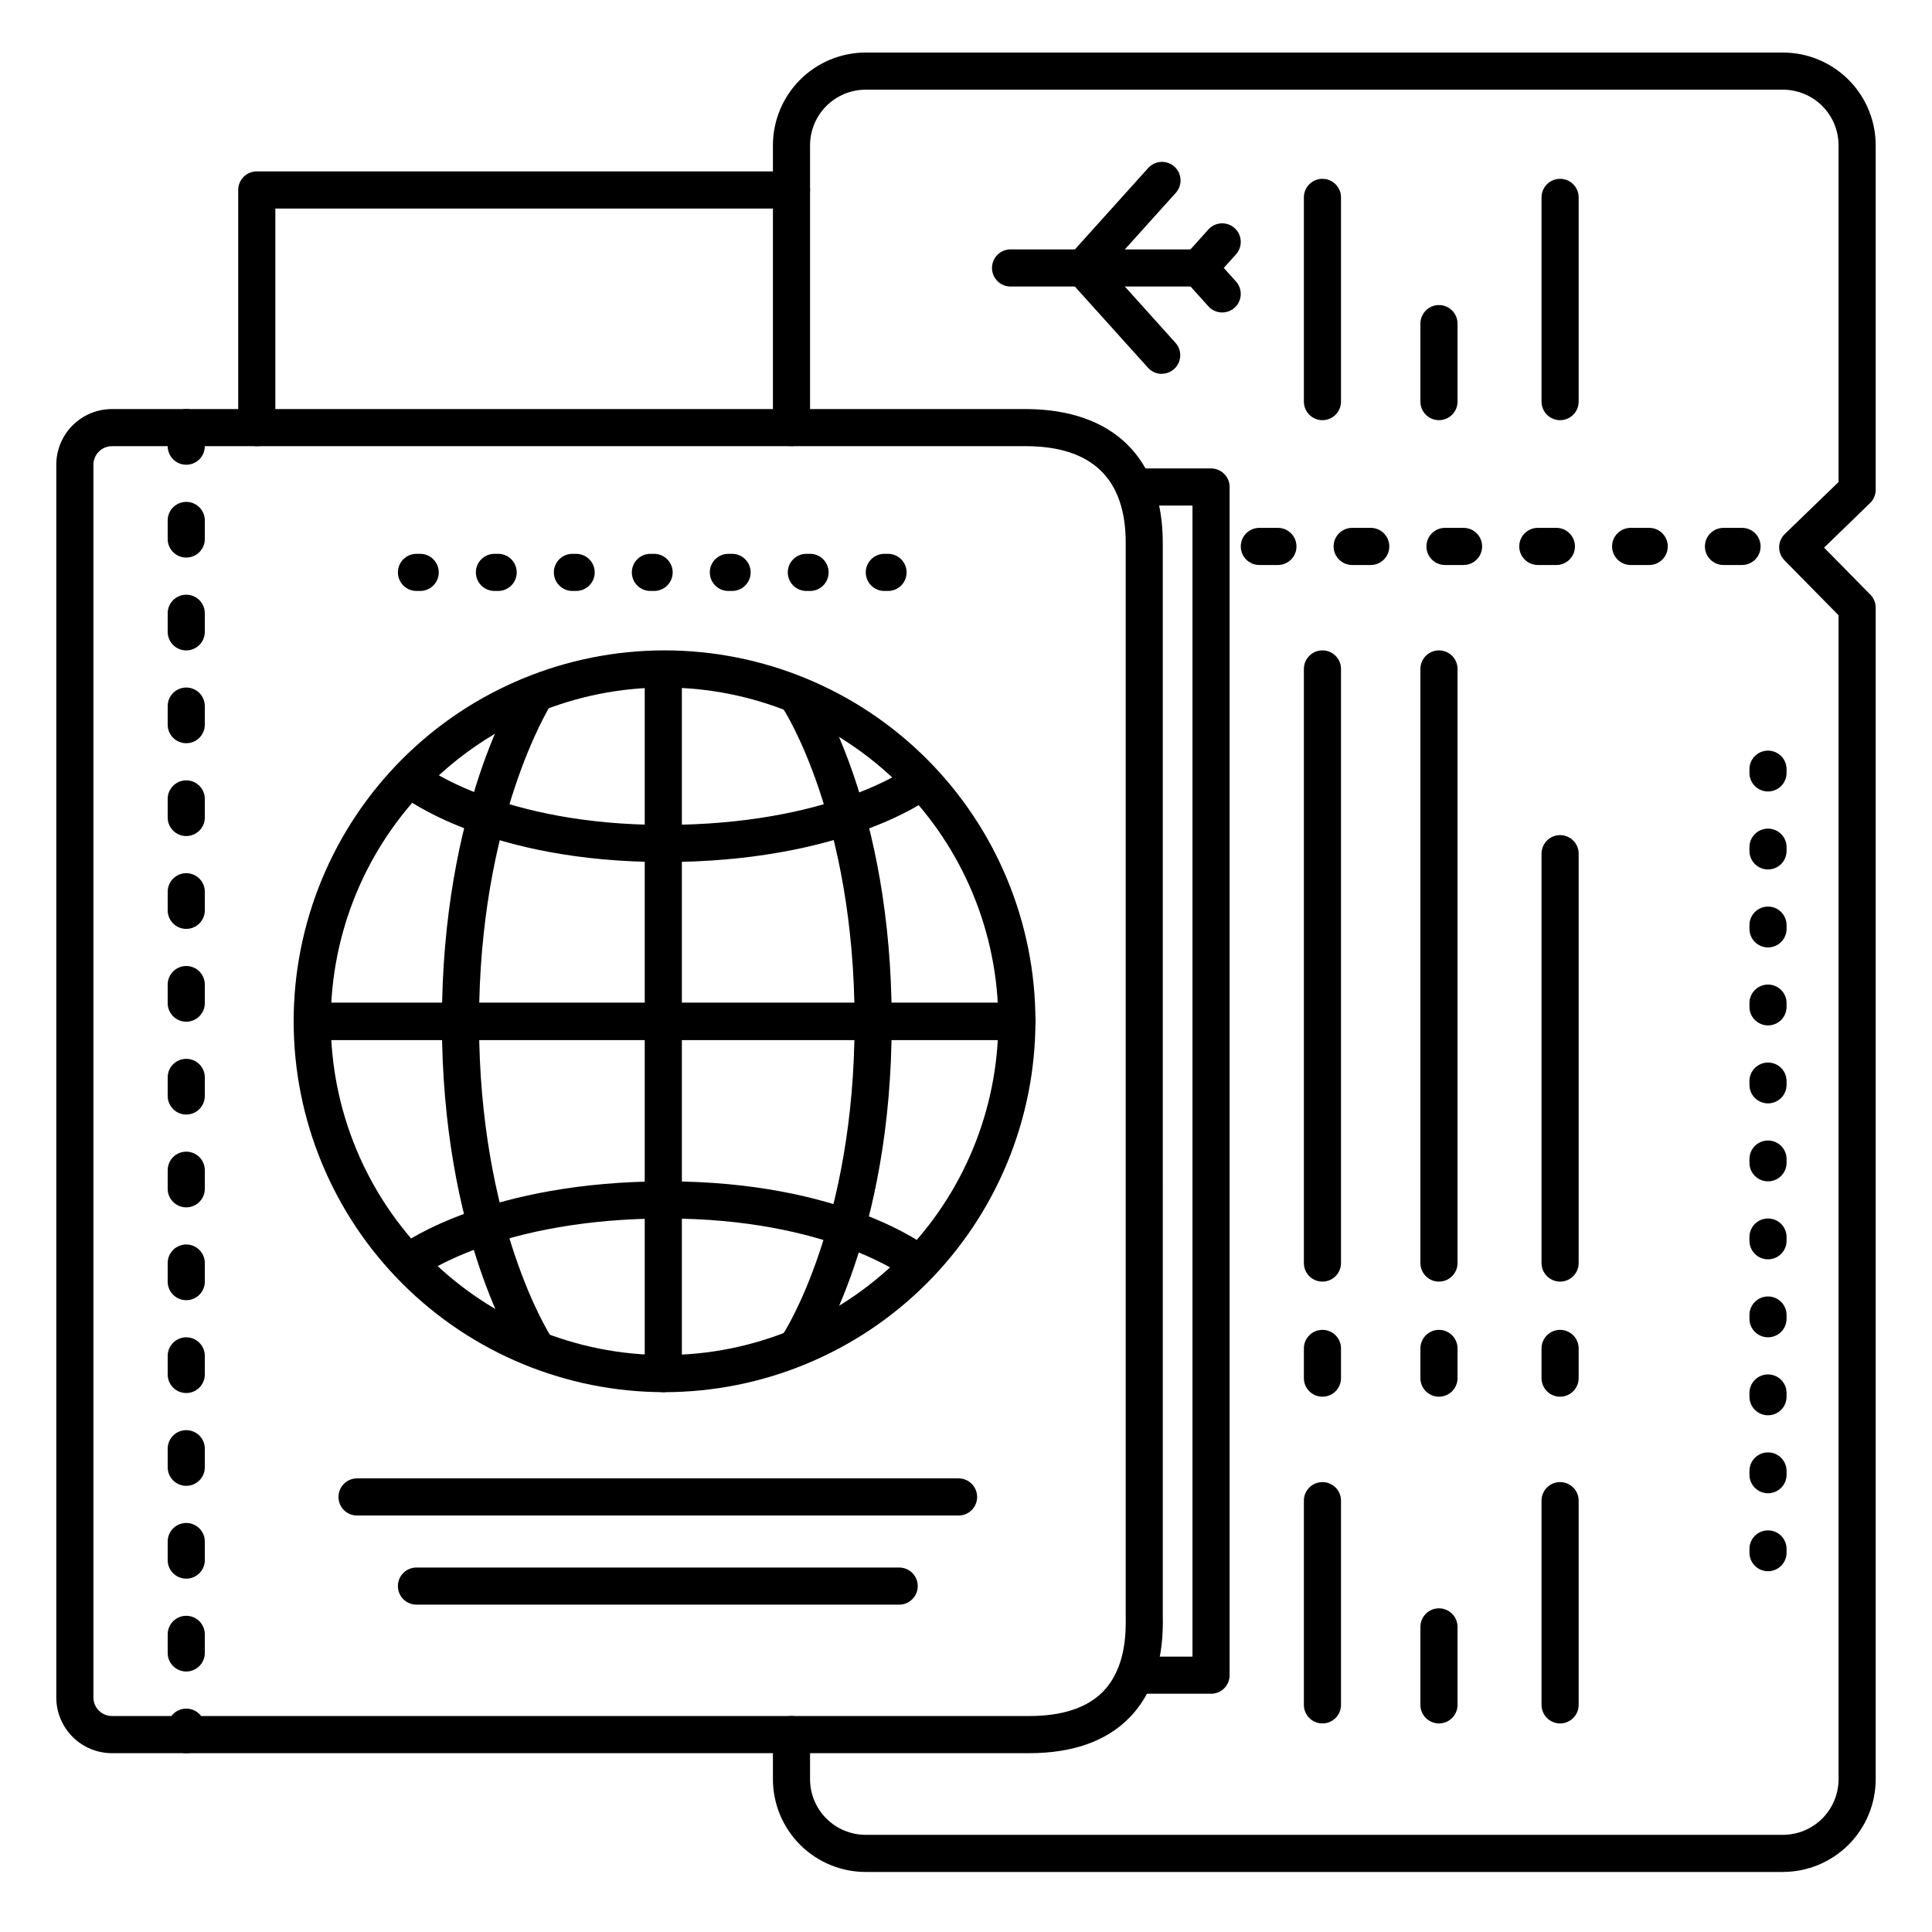 <?xml version="1.0" encoding="UTF-8"?>
<!-- Uploaded to: ICON Repo, www.svgrepo.com, Generator: ICON Repo Mixer Tools -->
<svg fill="#000000" width="800px" height="800px" version="1.1" viewBox="144 144 512 512" xmlns="http://www.w3.org/2000/svg">
 <g>
  <path d="m416.73 608.61h-243.05c-3.918 0-7.672-1.555-10.438-4.32-2.769-2.769-4.324-6.523-4.324-10.438v-326.69c0-3.914 1.555-7.668 4.324-10.434 2.766-2.769 6.519-4.324 10.438-4.324h242.06c23.133 0 36.406 12.91 36.406 35.426l0.004 283.39v0.816c0.07 4.922 0.254 17.938-8.914 27.238-6.102 6.199-15.027 9.336-26.512 9.336zm-243.05-346.37c-2.719 0-4.922 2.203-4.922 4.918v326.69c0 1.305 0.52 2.555 1.441 3.477 0.922 0.926 2.172 1.441 3.481 1.441h243.05c8.758 0 15.32-2.156 19.512-6.406 6.277-6.367 6.141-16.051 6.082-20.184v-0.984-283.37c0-16.973-8.934-25.586-26.566-25.586z"/>
  <path d="m320.11 512.94c-26.066 0-51.066-10.355-69.5-28.789-18.434-18.434-28.789-43.434-28.789-69.504 0-26.066 10.355-51.066 28.789-69.5 18.434-18.434 43.434-28.789 69.5-28.789 26.07 0 51.07 10.355 69.504 28.789 18.434 18.434 28.789 43.434 28.789 69.5-0.027 26.062-10.395 51.047-28.82 69.473-18.426 18.426-43.41 28.793-69.473 28.82zm0-186.74c-23.457 0-45.957 9.316-62.543 25.906-16.59 16.586-25.906 39.086-25.906 62.543 0 23.461 9.316 45.957 25.906 62.547 16.586 16.59 39.086 25.906 62.543 25.906 23.461 0 45.957-9.316 62.547-25.906 16.59-16.59 25.906-39.086 25.906-62.547-0.027-23.449-9.355-45.93-25.938-62.512-16.582-16.582-39.062-25.91-62.516-25.938z"/>
  <path d="m319.78 512.93c-2.715 0-4.918-2.203-4.918-4.922v-186.64c0-2.715 2.203-4.918 4.918-4.918 2.719 0 4.922 2.203 4.922 4.918v186.64c0 1.305-0.52 2.559-1.441 3.481-0.922 0.922-2.176 1.441-3.481 1.441z"/>
  <path d="m409.75 419.62h-179.98c-2.719 0-4.918-2.203-4.918-4.922s2.199-4.918 4.918-4.918h179.98c2.719 0 4.922 2.199 4.922 4.918s-2.203 4.922-4.922 4.922z"/>
  <path d="m355.62 505.2c-1.82 0-3.488-1.004-4.344-2.609-0.855-1.602-0.754-3.547 0.258-5.059 0.176-0.277 18.941-29.137 18.941-82.707 0-53.863-18.766-82.766-18.961-83.051v0.004c-1.5-2.266-0.883-5.32 1.383-6.824 2.266-1.504 5.32-0.883 6.824 1.383 0.836 1.258 20.594 31.695 20.594 88.492s-19.77 86.938-20.613 88.188c-0.91 1.363-2.441 2.18-4.082 2.184z"/>
  <path d="m285.8 505.64c-1.652 0-3.195-0.828-4.106-2.203-0.836-1.277-20.586-31.812-20.586-88.609s19.68-88.02 20.555-89.328h0.004c1.477-2.266 4.508-2.914 6.781-1.449 2.277 1.461 2.941 4.488 1.492 6.773-0.234 0.375-18.992 30.426-18.992 84.004s18.773 82.902 18.961 83.188h0.004c0.992 1.512 1.078 3.449 0.219 5.039-0.859 1.594-2.523 2.59-4.332 2.586z"/>
  <path d="m319.99 372.45c-46.73 0-68.879-17.062-69.816-17.781h0.004c-2.141-1.68-2.512-4.773-0.832-6.91 1.68-2.141 4.773-2.512 6.91-0.832 0.277 0.215 20.801 15.684 63.734 15.684 43.453 0 64.188-14.762 64.395-14.918 1.051-0.809 2.383-1.16 3.695-0.973 1.316 0.188 2.496 0.895 3.281 1.965 0.781 1.074 1.098 2.414 0.879 3.723s-0.961 2.473-2.051 3.227c-0.945 0.691-23.566 16.816-70.199 16.816z"/>
  <path d="m387.29 483.64c-1.098 0-2.164-0.367-3.031-1.043-0.277-0.215-20.812-15.684-63.742-15.684-43.453 0-64.188 14.762-64.383 14.918v-0.004c-1.051 0.809-2.387 1.16-3.699 0.977-1.312-0.188-2.496-0.898-3.277-1.969-0.785-1.07-1.102-2.414-0.879-3.723 0.219-1.309 0.957-2.469 2.047-3.227 0.984-0.688 23.559-16.816 70.188-16.816 46.633 0 68.879 17.062 69.816 17.781 1.648 1.297 2.297 3.496 1.609 5.477s-2.551 3.309-4.648 3.312z"/>
  <path d="m226.73 419.57c-2.715 0-4.918-2.203-4.918-4.922 0-2.715 2.203-4.918 4.918-4.918h186.79c2.715 0 4.918 2.203 4.918 4.918 0 2.719-2.203 4.922-4.918 4.922z"/>
  <path d="m616.48 640.09h-243.05c-6.523 0-12.781-2.59-17.395-7.203-4.613-4.613-7.203-10.871-7.203-17.395v-11.809c0-2.719 2.199-4.922 4.918-4.922s4.922 2.203 4.922 4.922v11.809c0 3.914 1.555 7.668 4.32 10.438 2.769 2.766 6.523 4.32 10.438 4.32h243.05c3.914 0 7.668-1.555 10.438-4.32 2.766-2.769 4.32-6.523 4.32-10.438v-308.44l-14.328-14.555 0.004 0.004c-0.922-0.938-1.434-2.199-1.418-3.512s0.555-2.562 1.496-3.477l14.25-13.777-0.004-89.207c0-3.914-1.555-7.672-4.32-10.438-2.769-2.769-6.523-4.324-10.438-4.324h-243.05c-3.914 0-7.668 1.555-10.438 4.324-2.766 2.766-4.32 6.523-4.32 10.438v74.785-0.004c0 2.719-2.203 4.922-4.922 4.922s-4.918-2.203-4.918-4.922v-74.781c0-6.527 2.59-12.781 7.203-17.395 4.613-4.613 10.871-7.207 17.395-7.207h243.05c6.523 0 12.781 2.594 17.395 7.207s7.203 10.867 7.203 17.395v91.266c0 1.332-0.539 2.606-1.496 3.531l-12.184 11.809 12.266 12.457c0.902 0.918 1.414 2.156 1.414 3.445v310.45c0 6.523-2.59 12.781-7.203 17.395s-10.871 7.203-17.395 7.203z"/>
  <path d="m212.05 262.24c-2.719 0-4.922-2.203-4.922-4.922v-62.973c0-2.719 2.203-4.922 4.922-4.922h141.7c2.719 0 4.922 2.203 4.922 4.922 0 2.715-2.203 4.918-4.922 4.918h-136.78v58.055c0 1.305-0.516 2.559-1.441 3.481-0.922 0.922-2.172 1.441-3.477 1.441z"/>
  <path d="m464.94 592.86h-19.68c-2.715 0-4.918-2.203-4.918-4.922 0-2.715 2.203-4.918 4.918-4.918h14.762v-305.04h-14.762c-2.715 0-4.918-2.199-4.918-4.918s2.203-4.922 4.918-4.922h19.68c1.305 0 2.559 0.52 3.481 1.441s1.441 2.176 1.441 3.481v314.88c0 1.305-0.52 2.559-1.441 3.481s-2.176 1.441-3.481 1.441z"/>
  <path d="m525.34 483.64c-2.715 0-4.918-2.203-4.918-4.922v-157.44c0-2.715 2.203-4.918 4.918-4.918 2.719 0 4.922 2.203 4.922 4.918v157.44c0 1.305-0.52 2.555-1.441 3.481-0.922 0.922-2.176 1.441-3.481 1.441z"/>
  <path d="m494.46 483.64c-2.715 0-4.918-2.203-4.918-4.922v-157.44c0-2.715 2.203-4.918 4.918-4.918 2.719 0 4.922 2.203 4.922 4.918v157.44c0 1.305-0.52 2.555-1.441 3.481-0.922 0.922-2.172 1.441-3.481 1.441z"/>
  <path d="m557.44 483.64c-2.715 0-4.918-2.203-4.918-4.922v-108.48c0-2.719 2.203-4.922 4.918-4.922 2.719 0 4.922 2.203 4.922 4.922v108.48c0 1.305-0.52 2.555-1.441 3.481-0.922 0.922-2.176 1.441-3.481 1.441z"/>
  <path d="m525.34 600.73c-2.715 0-4.918-2.203-4.918-4.918v-20.664c0-2.719 2.203-4.922 4.918-4.922 2.719 0 4.922 2.203 4.922 4.922v20.664c0 1.305-0.52 2.555-1.441 3.477-0.922 0.922-2.176 1.441-3.481 1.441z"/>
  <path d="m494.46 600.73c-2.715 0-4.918-2.203-4.918-4.918v-54.121c0-2.719 2.203-4.922 4.918-4.922 2.719 0 4.922 2.203 4.922 4.922v54.121c0 1.305-0.52 2.555-1.441 3.477s-2.172 1.441-3.481 1.441z"/>
  <path d="m557.44 600.73c-2.715 0-4.918-2.203-4.918-4.918v-54.121c0-2.719 2.203-4.922 4.918-4.922 2.719 0 4.922 2.203 4.922 4.922v54.121c0 1.305-0.52 2.555-1.441 3.477s-2.176 1.441-3.481 1.441z"/>
  <path d="m525.34 255.35c-2.715 0-4.918-2.203-4.918-4.922v-20.664c0-2.719 2.203-4.918 4.918-4.918 2.719 0 4.922 2.199 4.922 4.918v20.664c0 1.305-0.52 2.559-1.441 3.481-0.922 0.922-2.176 1.441-3.481 1.441z"/>
  <path d="m494.46 255.35c-2.715 0-4.918-2.203-4.918-4.922v-54.121c0-2.715 2.203-4.918 4.918-4.918 2.719 0 4.922 2.203 4.922 4.918v54.121c0 1.305-0.52 2.559-1.441 3.481s-2.172 1.441-3.481 1.441z"/>
  <path d="m461.56 219.93h-49.754c-2.715 0-4.918-2.203-4.918-4.918 0-2.719 2.203-4.922 4.918-4.922h49.754c2.715 0 4.918 2.203 4.918 4.922 0 2.715-2.203 4.918-4.918 4.918z"/>
  <path d="m557.44 255.35c-2.715 0-4.918-2.203-4.918-4.922v-54.121c0-2.715 2.203-4.918 4.918-4.918 2.719 0 4.922 2.203 4.922 4.918v54.121c0 1.305-0.52 2.559-1.441 3.481s-2.176 1.441-3.481 1.441z"/>
  <path d="m467.89 226.81c-1.398 0-2.727-0.594-3.66-1.633l-6.188-6.887h-0.004c-1.684-1.871-1.684-4.711 0-6.582l6.188-6.887 0.004-0.004c1.816-2.019 4.93-2.188 6.953-0.367 2.019 1.816 2.188 4.93 0.367 6.953l-3.238 3.602 3.238 3.59c1.305 1.445 1.633 3.519 0.844 5.297-0.793 1.777-2.559 2.922-4.504 2.918z"/>
  <path d="m451.86 243.08c-1.391-0.004-2.711-0.598-3.641-1.633l-20.832-23.133c-1.684-1.871-1.684-4.711 0-6.582l20.832-23.137c0.863-0.996 2.094-1.609 3.414-1.691 1.32-0.082 2.617 0.371 3.598 1.258 0.984 0.883 1.566 2.125 1.625 3.445 0.055 1.32-0.422 2.609-1.324 3.574l-17.871 19.828 17.852 19.836c1.301 1.441 1.633 3.516 0.844 5.293-0.789 1.777-2.551 2.922-4.496 2.922z"/>
  <path d="m525.34 514.14c-2.715 0-4.918-2.203-4.918-4.922v-7.871c0-2.719 2.203-4.922 4.918-4.922 2.719 0 4.922 2.203 4.922 4.922v7.871c0 1.305-0.52 2.555-1.441 3.481-0.922 0.922-2.176 1.441-3.481 1.441z"/>
  <path d="m557.44 514.14c-2.715 0-4.918-2.203-4.918-4.922v-7.871c0-2.719 2.203-4.922 4.918-4.922 2.719 0 4.922 2.203 4.922 4.922v7.871c0 1.305-0.52 2.555-1.441 3.481-0.922 0.922-2.176 1.441-3.481 1.441z"/>
  <path d="m494.46 514.14c-2.715 0-4.918-2.203-4.918-4.922v-7.871c0-2.719 2.203-4.922 4.918-4.922 2.719 0 4.922 2.203 4.922 4.922v7.871c0 1.305-0.52 2.555-1.441 3.481-0.922 0.922-2.172 1.441-3.481 1.441z"/>
  <path d="m398.03 545.63h-159.41c-2.715 0-4.918-2.203-4.918-4.922s2.203-4.922 4.918-4.922h159.41c2.715 0 4.918 2.203 4.918 4.922s-2.203 4.922-4.918 4.922z"/>
  <path d="m382.29 569.25h-127.92c-2.719 0-4.922-2.203-4.922-4.918 0-2.719 2.203-4.922 4.922-4.922h127.92c2.719 0 4.922 2.203 4.922 4.922 0 2.715-2.203 4.918-4.922 4.918z"/>
  <path d="m379.34 300.61h-0.984c-2.719 0-4.922-2.203-4.922-4.918 0-2.719 2.203-4.922 4.922-4.922h0.984c2.715 0 4.918 2.203 4.918 4.922 0 2.715-2.203 4.918-4.918 4.918zm-20.664 0h-0.984c-2.719 0-4.922-2.203-4.922-4.918 0-2.719 2.203-4.922 4.922-4.922h0.984c2.715 0 4.918 2.203 4.918 4.922 0 2.715-2.203 4.918-4.918 4.918zm-20.664 0h-0.984c-2.719 0-4.922-2.203-4.922-4.918 0-2.719 2.203-4.922 4.922-4.922h0.984c2.715 0 4.918 2.203 4.918 4.922 0 2.715-2.203 4.918-4.918 4.918zm-20.664 0h-0.984c-2.719 0-4.922-2.203-4.922-4.918 0-2.719 2.203-4.922 4.922-4.922h0.984c2.715 0 4.918 2.203 4.918 4.922 0 2.715-2.203 4.918-4.918 4.918zm-20.664 0h-0.984c-2.719 0-4.922-2.203-4.922-4.918 0-2.719 2.203-4.922 4.922-4.922h0.984c2.715 0 4.918 2.203 4.918 4.922 0 2.715-2.203 4.918-4.918 4.918zm-20.664 0h-0.984c-2.719 0-4.922-2.203-4.922-4.918 0-2.719 2.203-4.922 4.922-4.922h0.984c2.715 0 4.918 2.203 4.918 4.922 0 2.715-2.203 4.918-4.918 4.918zm-20.664 0h-0.984c-2.719 0-4.922-2.203-4.922-4.918 0-2.719 2.203-4.922 4.922-4.922h0.984c2.715 0 4.918 2.203 4.918 4.922 0 2.715-2.203 4.918-4.918 4.918z"/>
  <path d="m612.54 560.39c-2.719 0-4.918-2.203-4.918-4.918v-0.984c0-2.719 2.199-4.922 4.918-4.922s4.922 2.203 4.922 4.922v0.984c0 1.305-0.52 2.555-1.441 3.477-0.926 0.922-2.176 1.441-3.481 1.441zm0-20.664c-2.719 0-4.918-2.203-4.918-4.918v-0.984c0-2.719 2.199-4.922 4.918-4.922s4.922 2.203 4.922 4.922v0.984c0 1.305-0.52 2.555-1.441 3.477-0.926 0.922-2.176 1.441-3.481 1.441zm0-20.664c-2.719 0-4.918-2.203-4.918-4.918v-0.984c0-2.719 2.199-4.922 4.918-4.922s4.922 2.203 4.922 4.922v0.984c0 1.305-0.52 2.555-1.441 3.477-0.926 0.922-2.176 1.441-3.481 1.441zm0-20.664c-2.719 0-4.918-2.203-4.918-4.918v-0.984c0-2.719 2.199-4.922 4.918-4.922s4.922 2.203 4.922 4.922v0.984c0 1.305-0.52 2.555-1.441 3.477-0.926 0.922-2.176 1.441-3.481 1.441zm0-20.664c-2.719 0-4.918-2.203-4.918-4.918v-0.984c0-2.719 2.199-4.922 4.918-4.922s4.922 2.203 4.922 4.922v0.984c0 1.305-0.52 2.555-1.441 3.477-0.926 0.922-2.176 1.441-3.481 1.441zm0-20.664c-2.719 0-4.918-2.203-4.918-4.918v-0.984c0-2.719 2.199-4.922 4.918-4.922s4.922 2.203 4.922 4.922v0.984c0 1.305-0.52 2.555-1.441 3.477-0.926 0.922-2.176 1.441-3.481 1.441zm0-20.664c-2.719 0-4.918-2.203-4.918-4.918v-0.984c0-2.719 2.199-4.922 4.918-4.922s4.922 2.203 4.922 4.922v0.984c0 1.305-0.52 2.555-1.441 3.477-0.926 0.922-2.176 1.441-3.481 1.441zm0-20.664c-2.719 0-4.918-2.203-4.918-4.918v-0.984c0-2.719 2.199-4.922 4.918-4.922s4.922 2.203 4.922 4.922v0.984c0 1.305-0.52 2.555-1.441 3.477-0.926 0.922-2.176 1.441-3.481 1.441zm0-20.664c-2.719 0-4.918-2.203-4.918-4.918v-0.984c0-2.719 2.199-4.922 4.918-4.922s4.922 2.203 4.922 4.922v0.984c0 1.305-0.52 2.555-1.441 3.477-0.926 0.922-2.176 1.441-3.481 1.441zm0-20.664c-2.719 0-4.918-2.203-4.918-4.918v-0.984c0-2.719 2.199-4.922 4.918-4.922s4.922 2.203 4.922 4.922v0.984c0 1.305-0.52 2.555-1.441 3.477-0.926 0.922-2.176 1.441-3.481 1.441zm0-20.664c-2.719 0-4.918-2.203-4.918-4.918v-0.984c0-2.719 2.199-4.922 4.918-4.922s4.922 2.203 4.922 4.922v0.984c0 1.305-0.52 2.555-1.441 3.477-0.926 0.922-2.176 1.441-3.481 1.441z"/>
  <path d="m193.36 608.61c-2.719 0-4.922-2.199-4.922-4.918v-1.969c0-2.719 2.203-4.918 4.922-4.918 2.715 0 4.918 2.199 4.918 4.918v1.969c0 1.305-0.52 2.555-1.441 3.481-0.922 0.922-2.172 1.438-3.477 1.438zm0-21.648v0.004c-2.719 0-4.922-2.203-4.922-4.922v-4.922c0-2.715 2.203-4.918 4.922-4.918 2.715 0 4.918 2.203 4.918 4.918v4.922c0 1.305-0.52 2.555-1.441 3.481-0.922 0.922-2.172 1.441-3.477 1.441zm0-24.602v0.004c-2.719 0-4.922-2.203-4.922-4.922v-4.922 0.004c0-2.719 2.203-4.922 4.922-4.922 2.715 0 4.918 2.203 4.918 4.922v4.922-0.004c0 1.305-0.52 2.559-1.441 3.481-0.922 0.922-2.172 1.441-3.477 1.441zm0-24.602v0.004c-2.719 0-4.922-2.203-4.922-4.918v-4.922c0-2.715 2.203-4.918 4.922-4.918 2.715 0 4.918 2.203 4.918 4.918v4.922c0 1.305-0.52 2.555-1.441 3.477-0.922 0.926-2.172 1.441-3.477 1.441zm0-24.602v0.008c-2.719 0-4.922-2.203-4.922-4.922v-4.922 0.004c0-2.719 2.203-4.922 4.922-4.922 2.715 0 4.918 2.203 4.918 4.922v4.922-0.004c0 1.305-0.52 2.559-1.441 3.481-0.922 0.922-2.172 1.441-3.477 1.441zm0-24.602v0.008c-2.719 0-4.922-2.203-4.922-4.918v-4.922c0-2.719 2.203-4.922 4.922-4.922 2.715 0 4.918 2.203 4.918 4.922v4.922c0 1.305-0.52 2.555-1.441 3.477-0.922 0.922-2.172 1.441-3.477 1.441zm0-24.602v0.008c-2.719 0-4.922-2.199-4.922-4.918v-4.922c0-2.715 2.203-4.918 4.922-4.918 2.715 0 4.918 2.203 4.918 4.918v4.922c0 1.305-0.52 2.555-1.441 3.481-0.922 0.922-2.172 1.438-3.477 1.438zm0-24.602v0.012c-2.719 0-4.922-2.203-4.922-4.922v-4.922 0.004c0-2.719 2.203-4.922 4.922-4.922 2.715 0 4.918 2.203 4.918 4.922v4.922-0.004c0 1.305-0.52 2.559-1.441 3.481-0.922 0.922-2.172 1.441-3.477 1.441zm0-24.602v0.012c-2.719 0-4.922-2.203-4.922-4.918v-4.922c0-2.715 2.203-4.918 4.922-4.918 2.715 0 4.918 2.203 4.918 4.918v4.922c0 1.305-0.52 2.555-1.441 3.477-0.922 0.922-2.172 1.441-3.477 1.441zm0-24.602v0.016c-2.719 0-4.922-2.203-4.922-4.922v-4.922 0.004c0-2.719 2.203-4.922 4.922-4.922 2.715 0 4.918 2.203 4.918 4.922v4.922-0.004c0 1.305-0.52 2.555-1.441 3.481-0.922 0.922-2.172 1.441-3.477 1.441zm0-24.602v0.016c-2.719 0-4.922-2.203-4.922-4.922v-4.922 0.004c0-2.719 2.203-4.922 4.922-4.922 2.715 0 4.918 2.203 4.918 4.922v4.922-0.004c0 1.305-0.52 2.559-1.441 3.481-0.922 0.922-2.172 1.441-3.477 1.441zm0-24.602v0.016c-2.719 0-4.922-2.203-4.922-4.918v-4.922c0-2.715 2.203-4.918 4.922-4.918 2.715 0 4.918 2.203 4.918 4.918v4.922c0 1.305-0.52 2.555-1.441 3.477-0.922 0.926-2.172 1.441-3.477 1.441zm0-24.602v0.02c-2.719 0-4.922-2.203-4.922-4.922v-4.922 0.004c0-2.719 2.203-4.922 4.922-4.922 2.715 0 4.918 2.203 4.918 4.922v4.922-0.004c0 1.305-0.52 2.559-1.441 3.481-0.922 0.922-2.172 1.441-3.477 1.441zm0-24.602v0.02c-2.719 0-4.922-2.203-4.922-4.918v-4.922c0-2.719 2.203-4.918 4.922-4.918 2.715 0 4.918 2.199 4.918 4.918v4.922c0 1.305-0.52 2.555-1.441 3.477-0.922 0.922-2.172 1.441-3.477 1.441zm0-24.602v0.02c-2.719 0-4.922-2.199-4.922-4.918v-4.922c0-2.715 2.203-4.918 4.922-4.918 2.715 0 4.918 2.203 4.918 4.918v4.922c0 1.305-0.52 2.555-1.441 3.481-0.922 0.922-2.172 1.438-3.477 1.438z"/>
  <path d="m605.66 293.73h-4.922c-2.715 0-4.918-2.203-4.918-4.922 0-2.715 2.203-4.918 4.918-4.918h4.922c2.715 0 4.918 2.203 4.918 4.918 0 2.719-2.203 4.922-4.918 4.922zm-24.602 0h-4.922 0.004c-2.719 0-4.922-2.203-4.922-4.922 0-2.715 2.203-4.918 4.922-4.918h4.922-0.004c2.719 0 4.922 2.203 4.922 4.918 0 2.719-2.203 4.922-4.922 4.922zm-24.602 0h-4.922 0.004c-2.719 0-4.922-2.203-4.922-4.922 0-2.715 2.203-4.918 4.922-4.918h4.922-0.004c2.719 0 4.922 2.203 4.922 4.918 0 2.719-2.203 4.922-4.922 4.922zm-24.602 0h-4.922 0.004c-2.715 0-4.918-2.203-4.918-4.922 0-2.715 2.203-4.918 4.918-4.918h4.922c2.715 0 4.918 2.203 4.918 4.918 0 2.719-2.203 4.922-4.918 4.922zm-24.602 0h-4.922 0.008c-2.719 0-4.922-2.203-4.922-4.922 0-2.715 2.203-4.918 4.922-4.918h4.922-0.004c2.719 0 4.922 2.203 4.922 4.918 0 2.719-2.203 4.922-4.922 4.922zm-24.602 0h-4.922 0.008c-2.719 0-4.918-2.203-4.918-4.922 0-2.715 2.199-4.918 4.918-4.918h4.922c2.715 0 4.918 2.203 4.918 4.918 0 2.719-2.203 4.922-4.918 4.922z"/>
 </g>
</svg>